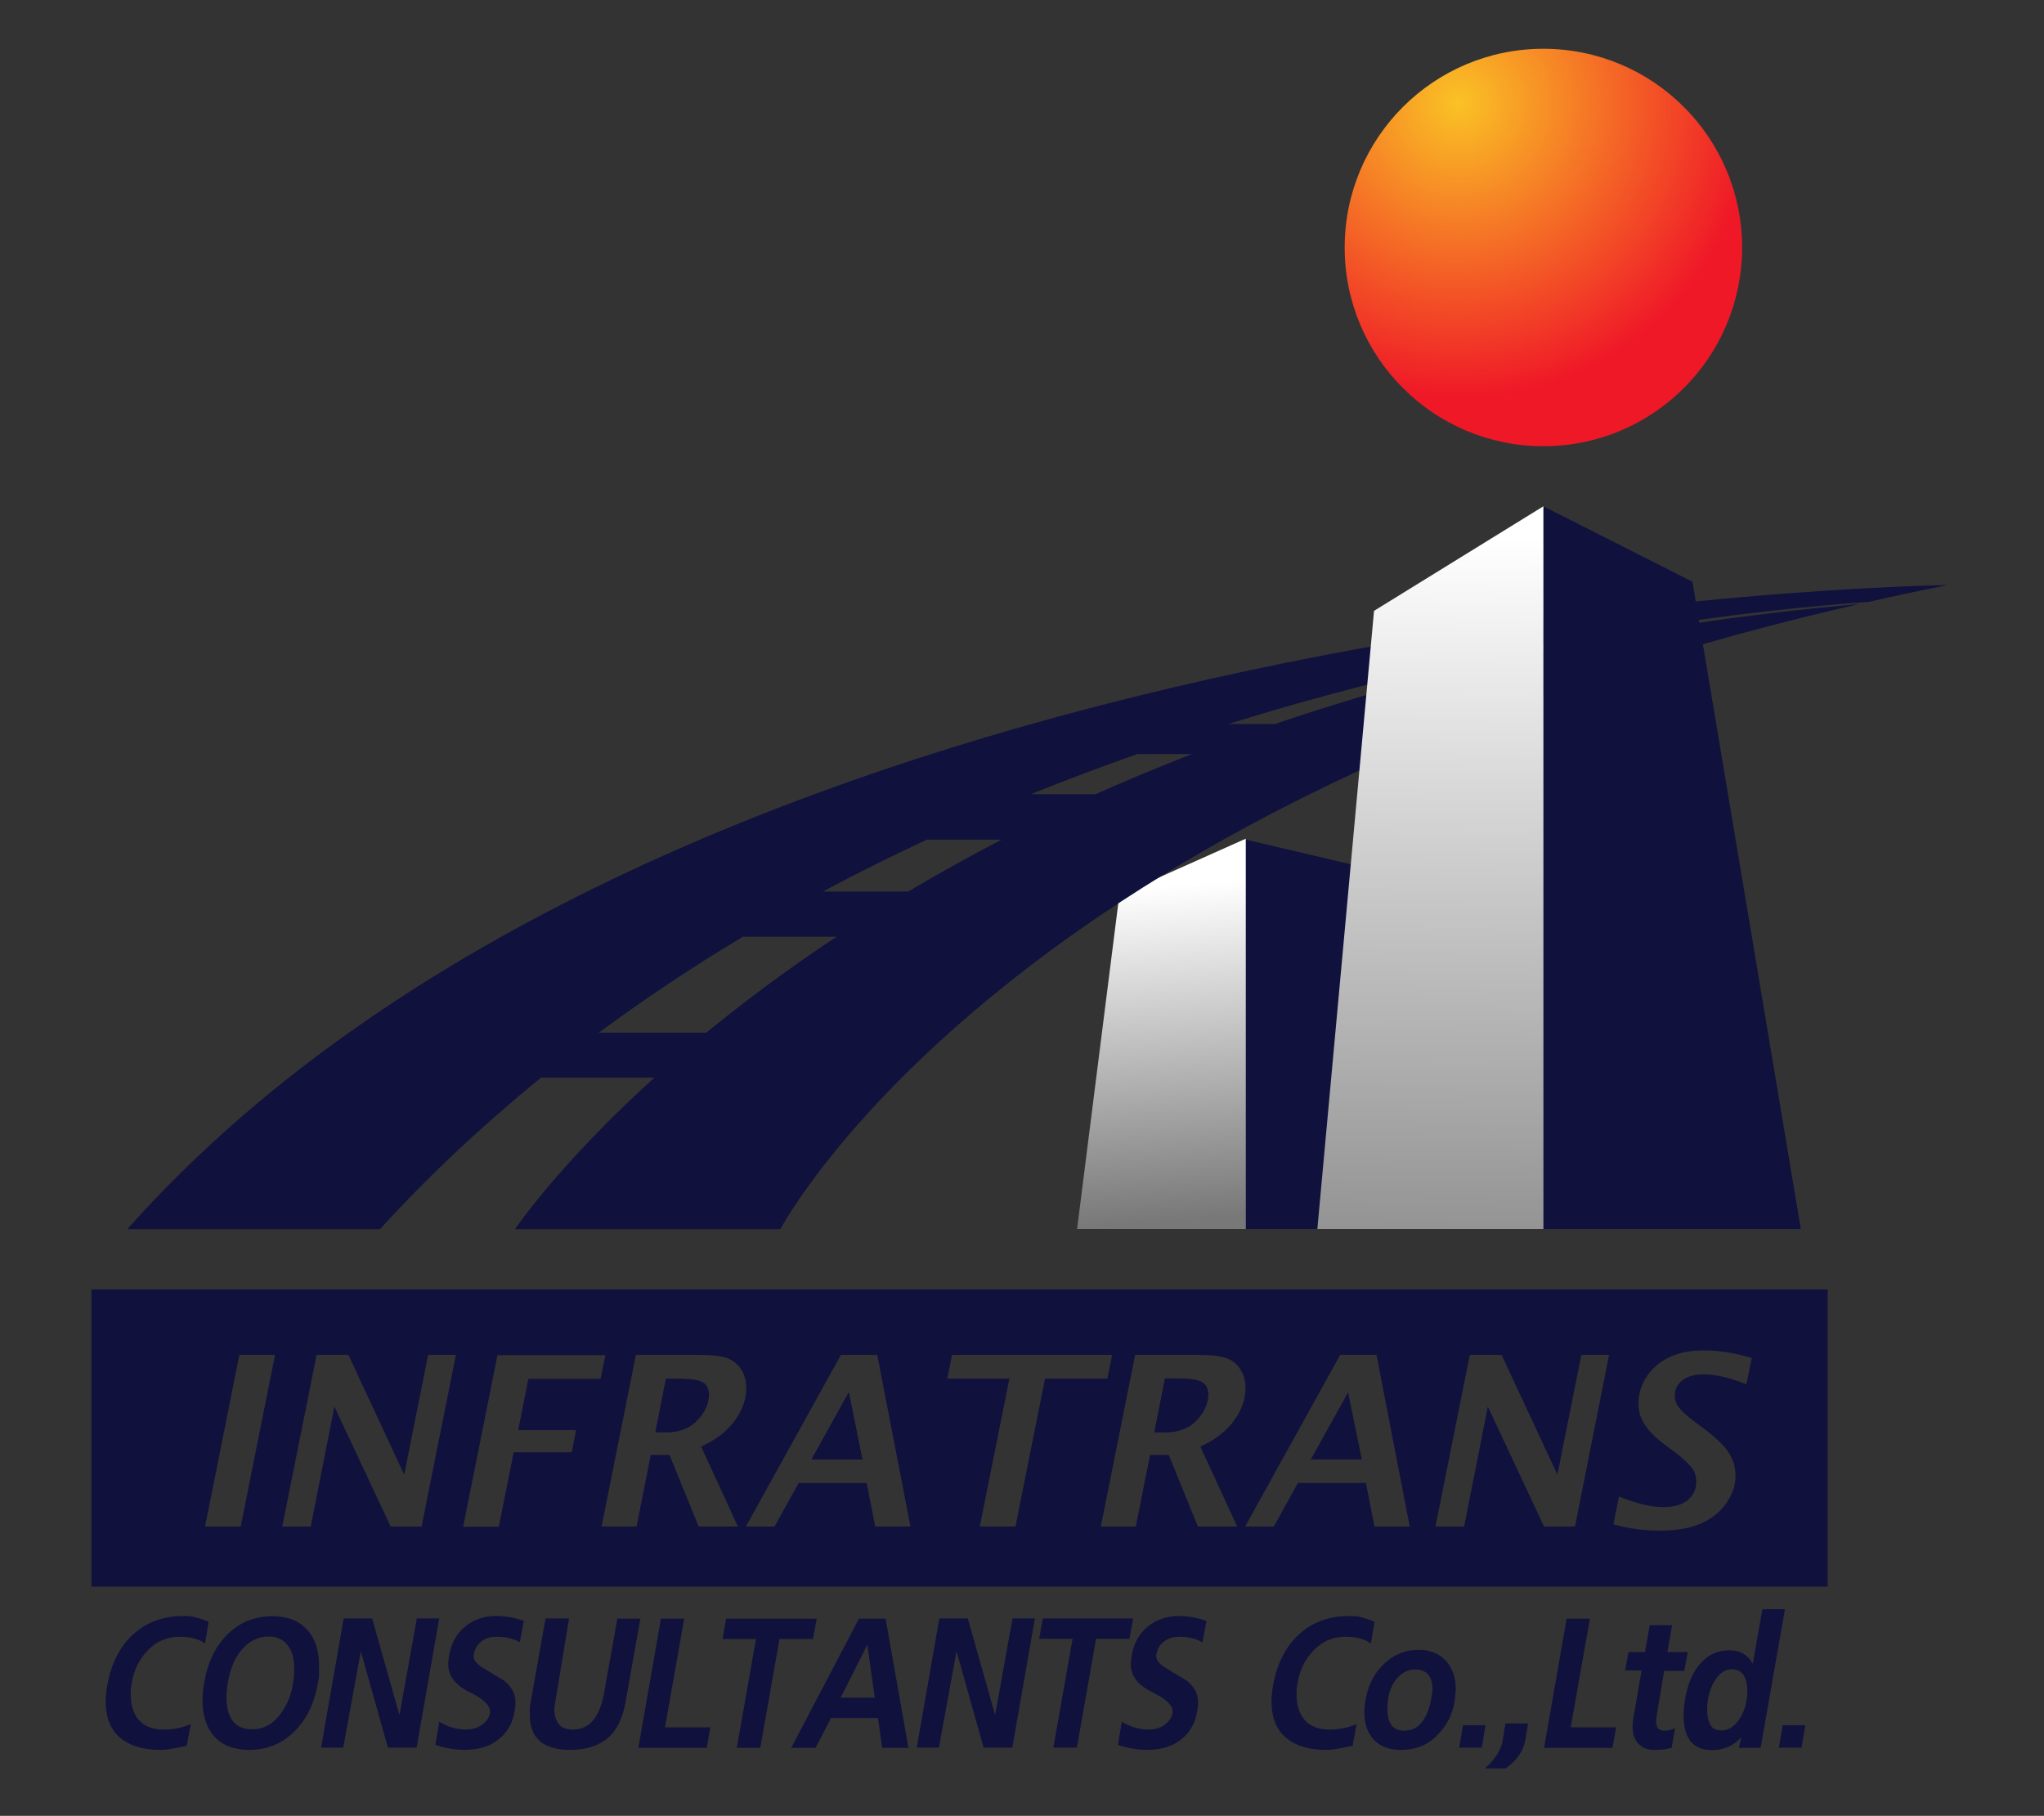<?xml version="1.0" encoding="UTF-8"?> <svg xmlns="http://www.w3.org/2000/svg" xmlns:xlink="http://www.w3.org/1999/xlink" id="Layer_1" x="0px" y="0px" viewBox="0 0 90.52 80.41" style="enable-background:new 0 0 90.52 80.41;" xml:space="preserve"><rect x="0" y="0" width="90.52" height="80.41" fill="#333333" stroke="none"/> <style type="text/css"> .st0{fill:#10113D;} .st1{fill:url(#XMLID_16_);} .st2{fill:url(#XMLID_18_);} .st3{fill:url(#XMLID_19_);} </style> <g id="XMLID_1_"> <g id="XMLID_10_"> <polygon id="XMLID_66_" class="st0" points="55.17,37.18 60.44,38.42 62.34,54.42 55.17,54.42 "></polygon> <linearGradient id="XMLID_16_" gradientUnits="userSpaceOnUse" x1="50.947" y1="39.272" x2="52.467" y2="59.471"> <stop offset="0" style="stop-color:#FFFFFF"></stop> <stop offset="0.732" style="stop-color:#787878"></stop> </linearGradient> <polygon id="XMLID_65_" class="st1" points="49.57,39.64 55.17,37.14 55.17,54.42 47.7,54.42 "></polygon> <g> <polygon class="st0" points="35.94,64.63 38.19,64.63 37.59,61.66 "></polygon> <path class="st0" d="M53.39,61.35c-0.07-0.1-0.19-0.17-0.36-0.22c-0.17-0.05-0.49-0.08-0.98-0.08H51.6l-0.47,2.38h0.48 c0.59,0,1.06-0.18,1.4-0.55c0.34-0.37,0.5-0.75,0.5-1.15C53.5,61.57,53.47,61.45,53.39,61.35z"></path> <polygon class="st0" points="58.05,64.63 60.31,64.63 59.7,61.66 "></polygon> <path class="st0" d="M31.28,61.35c-0.07-0.1-0.19-0.17-0.36-0.22c-0.17-0.05-0.49-0.08-0.98-0.08h-0.45l-0.47,2.38h0.48 c0.59,0,1.06-0.18,1.4-0.55c0.34-0.37,0.5-0.75,0.5-1.15C31.39,61.57,31.35,61.45,31.28,61.35z"></path> <path class="st0" d="M4.05,57.1v13.16h76.89V57.1H4.05z M10.66,67.6H9.08l1.52-7.6h1.58L10.66,67.6z M18.67,67.6h-1.37 l-2.49-5.31l-1.05,5.31H12.5l1.52-7.6h1.41l2.47,5.3l1.06-5.3h1.23L18.67,67.6z M25.51,63.33l-0.19,0.98h-2.57l-0.66,3.3h-1.58 l1.52-7.6h4.78l-0.21,1.05h-3.2l-0.45,2.27H25.51z M30.94,67.6l-1.29-3.17h-0.83l-0.63,3.17h-1.55l1.52-7.6h2.88 c0.51,0,0.9,0.05,1.16,0.14c0.26,0.1,0.47,0.26,0.62,0.5c0.15,0.24,0.23,0.51,0.23,0.82c0,0.5-0.17,0.98-0.51,1.45 c-0.34,0.47-0.84,0.85-1.49,1.15l1.63,3.54H30.94z M38.76,67.6l-0.38-1.93h-3.01l-1.07,1.93h-1.27l4.21-7.6h1.61l1.47,7.6H38.76z M44.97,67.6h-1.58l1.31-6.55h-2.75l0.21-1.05h7.09l-0.21,1.05h-2.76L44.97,67.6z M53.05,67.6l-1.29-3.17h-0.83l-0.63,3.17h-1.55 l1.52-7.6h2.88c0.51,0,0.89,0.05,1.16,0.14c0.26,0.1,0.47,0.26,0.62,0.5c0.15,0.24,0.23,0.51,0.23,0.82 c0,0.5-0.17,0.98-0.51,1.45c-0.34,0.47-0.84,0.85-1.49,1.15l1.63,3.54H53.05z M60.87,67.6l-0.38-1.93h-3.01l-1.07,1.93h-1.27 l4.21-7.6h1.61l1.47,7.6H60.87z M69.75,67.6h-1.37l-2.49-5.31l-1.05,5.31h-1.27l1.52-7.6h1.41l2.47,5.3l1.06-5.3h1.23L69.75,67.6 z M77.34,61.3c-0.73-0.29-1.36-0.44-1.9-0.44c-0.39,0-0.7,0.09-0.93,0.26c-0.23,0.18-0.34,0.4-0.34,0.68 c0,0.21,0.07,0.39,0.2,0.55c0.13,0.16,0.35,0.36,0.64,0.58l0.47,0.35c0.54,0.41,0.91,0.77,1.1,1.08 c0.19,0.31,0.28,0.64,0.28,0.99c0,0.41-0.13,0.81-0.4,1.2c-0.27,0.39-0.64,0.7-1.12,0.91c-0.48,0.22-1.11,0.32-1.87,0.32 c-0.68,0-1.35-0.09-2.02-0.28l0.25-1.23c0.77,0.31,1.42,0.47,1.95,0.47c0.49,0,0.86-0.11,1.1-0.32c0.25-0.21,0.37-0.48,0.37-0.8 c0-0.28-0.09-0.52-0.28-0.72c-0.19-0.2-0.39-0.39-0.61-0.55l-0.43-0.32c-0.41-0.3-0.73-0.6-0.93-0.9 c-0.21-0.29-0.31-0.62-0.31-0.98c0-0.42,0.12-0.82,0.36-1.18c0.24-0.37,0.57-0.66,0.99-0.86c0.42-0.21,0.93-0.31,1.55-0.31 c0.67,0,1.38,0.11,2.12,0.34L77.34,61.3z"></path> <path class="st0" d="M35.94,64.63l1.65-2.97l0.6,2.97H35.94z"></path> <path class="st0" d="M53,62.87c-0.34,0.37-0.8,0.55-1.4,0.55h-0.48l0.47-2.38h0.45c0.49,0,0.81,0.03,0.98,0.08 c0.17,0.05,0.29,0.13,0.36,0.22c0.07,0.1,0.11,0.22,0.11,0.38C53.5,62.12,53.33,62.5,53,62.87z"></path> </g> <radialGradient id="XMLID_18_" cx="64.578" cy="4.544" r="13.105" gradientUnits="userSpaceOnUse"> <stop offset="0" style="stop-color:#FAC225"></stop> <stop offset="1" style="stop-color:#EF1827"></stop> </radialGradient> <path id="XMLID_59_" class="st2" d="M77.15,10.96c0,4.86-3.94,8.8-8.8,8.8c-4.86,0-8.8-3.94-8.8-8.8c0-4.86,3.94-8.8,8.8-8.8 C73.21,2.16,77.15,6.1,77.15,10.96z"></path> <path class="st0" d="M82.77,26.65c1.14-0.26,2.3-0.51,3.49-0.74c0,0-55.83,0.61-80.62,28.52h11.19c2.23-2.45,4.63-4.67,7.13-6.71 h5.02c-4.27,3.87-6.17,6.71-6.17,6.71h11.75c0,0,9.98-19.04,47.77-27.68c-10.04,0.88-18.6,2.83-25.86,5.31h-2.07 C66.98,28.14,78.1,26.98,82.77,26.65z M41.05,37.18h3.31c-1.46,0.76-2.84,1.53-4.14,2.3h-3.78C37.97,38.66,39.51,37.9,41.05,37.18 z M26.52,45.73c2.07-1.53,4.21-2.95,6.38-4.25h4.15c-2.19,1.45-4.11,2.89-5.77,4.25H26.52z M52.79,33.39 c-1.48,0.58-2.91,1.17-4.27,1.78h-2.87c1.58-0.64,3.16-1.23,4.72-1.78H52.79z"></path> <polygon id="XMLID_12_" class="st0" points="68.35,22.42 74.95,25.76 79.75,54.42 68.35,54.42 "></polygon> <linearGradient id="XMLID_19_" gradientUnits="userSpaceOnUse" x1="63.723" y1="23.77" x2="63.071" y2="76.548"> <stop offset="0" style="stop-color:#FFFFFF"></stop> <stop offset="0.732" style="stop-color:#787878"></stop> </linearGradient> <polygon id="XMLID_11_" class="st3" points="60.85,27.05 68.35,22.42 68.35,54.42 58.34,54.42 "></polygon> </g> <g id="XMLID_2_"> <g> <path id="XMLID_415_" class="st0" d="M9.24,71.82l-0.16,0.96c-0.27-0.2-0.65-0.3-1.13-0.3c-0.54,0-1,0.19-1.38,0.58 c-0.4,0.4-0.65,0.9-0.74,1.49l-0.04,0.24v0.17c0,0.04,0,0.07,0,0.09c0,0.47,0.12,0.84,0.36,1.12c0.25,0.28,0.62,0.42,1.08,0.42 c0.25,0,0.48-0.02,0.69-0.07c0.12-0.02,0.3-0.08,0.53-0.17l-0.18,0.96l-0.61,0.12c-0.2,0.04-0.4,0.06-0.58,0.06 c-0.75,0-1.33-0.18-1.76-0.54c-0.43-0.36-0.64-0.9-0.64-1.62v-0.16c0-0.05,0.01-0.1,0.02-0.14c0-0.07,0.01-0.14,0.02-0.22 l0.03-0.18c0.17-0.93,0.53-1.67,1.1-2.21c0.6-0.57,1.36-0.86,2.28-0.86c0.24,0,0.42,0.02,0.56,0.07 C8.89,71.68,9.07,71.74,9.24,71.82z"></path> <path id="XMLID_412_" class="st0" d="M14.13,73.77v0.24c0,0.05,0,0.09,0,0.12c0,0.12-0.02,0.25-0.05,0.39 c-0.15,0.88-0.48,1.59-1.02,2.13c-0.55,0.56-1.23,0.84-2.02,0.84c-0.67,0-1.19-0.2-1.54-0.58c-0.35-0.39-0.53-0.92-0.53-1.6 c0-0.23,0.02-0.5,0.07-0.79c0.15-0.89,0.49-1.6,1.03-2.14c0.54-0.54,1.21-0.81,2-0.81c0.66,0,1.18,0.2,1.54,0.61 C13.96,72.56,14.13,73.1,14.13,73.77z M13.03,73.93c0-0.44-0.08-0.78-0.25-1.02c-0.2-0.29-0.49-0.44-0.88-0.44 c-0.48,0-0.89,0.21-1.23,0.63c-0.29,0.35-0.48,0.82-0.58,1.41c-0.04,0.23-0.06,0.44-0.06,0.64c0,0.95,0.38,1.43,1.14,1.43 c0.49,0,0.9-0.22,1.23-0.65c0.32-0.42,0.51-0.89,0.58-1.42l0.04-0.27V74.1C13.03,74.05,13.03,74,13.03,73.93z"></path> <path id="XMLID_410_" class="st0" d="M19.45,71.67l-1,5.72h-1.27l-1.2-4.27l-0.78,4.27h-0.98l1-5.72h1.26l1.21,4.28l0.77-4.28 H19.45z"></path> <path id="XMLID_408_" class="st0" d="M23.2,71.78l-0.18,0.95c-0.27-0.17-0.62-0.25-1.04-0.25c-0.22,0-0.42,0.05-0.59,0.16 c-0.23,0.14-0.36,0.35-0.41,0.63c-0.04,0.21,0.1,0.4,0.41,0.59c0.31,0.19,0.62,0.38,0.93,0.56c0.34,0.27,0.51,0.59,0.51,0.96 c0,0.11-0.01,0.24-0.04,0.39c-0.09,0.57-0.36,1.02-0.81,1.33c-0.37,0.26-0.84,0.39-1.41,0.39c-0.31,0-0.61-0.04-0.91-0.11 c-0.1-0.02-0.23-0.06-0.38-0.11l0.17-1.03c0.37,0.23,0.77,0.35,1.19,0.35c0.33,0,0.6-0.1,0.81-0.3c0.17-0.16,0.25-0.33,0.25-0.5 c0-0.28-0.3-0.56-0.89-0.85c-0.64-0.31-0.96-0.72-0.96-1.24c0-0.1,0.01-0.23,0.04-0.38c0.09-0.55,0.32-0.97,0.71-1.29 c0.38-0.31,0.85-0.47,1.4-0.47C22.43,71.57,22.83,71.64,23.2,71.78z"></path> <path id="XMLID_406_" class="st0" d="M28.36,71.67l-0.65,3.66c-0.13,0.76-0.4,1.3-0.8,1.64c-0.41,0.35-0.97,0.52-1.67,0.52 c-1.18,0-1.78-0.52-1.78-1.56v-0.24c0-0.06,0.01-0.12,0.02-0.19l0.03-0.17l0.65-3.66h1.04l-0.65,3.95 c-0.01,0.3,0.05,0.53,0.19,0.72c0.12,0.17,0.34,0.25,0.64,0.25c0.72,0,1.18-0.54,1.37-1.61l0.59-3.3H28.36z"></path> <path id="XMLID_404_" class="st0" d="M31.46,76.49L31.3,77.4h-3.03l1-5.72h1.03l-0.85,4.81H31.46z"></path> <path id="XMLID_402_" class="st0" d="M36.17,71.67L36,72.58h-1.48l-0.85,4.82h-1.04l0.85-4.82h-1.48l0.16-0.9H36.17z"></path> <path id="XMLID_399_" class="st0" d="M40.23,77.4h-1.16l-0.19-1.32h-2.08l-0.68,1.32h-1.08l3-5.72h1.18L40.23,77.4z M38.74,75.18 l-0.33-2.35l-1.18,2.35H38.74z"></path> <path id="XMLID_397_" class="st0" d="M45.83,71.67l-1,5.72h-1.27l-1.2-4.27l-0.78,4.27h-0.98l1-5.72h1.26l1.21,4.28l0.77-4.28 H45.83z"></path> <path id="XMLID_395_" class="st0" d="M50.18,71.67l-0.16,0.9h-1.48l-0.85,4.82h-1.04l0.85-4.82h-1.48l0.16-0.9H50.18z"></path> <path id="XMLID_393_" class="st0" d="M53.43,71.78l-0.18,0.95c-0.27-0.17-0.62-0.25-1.04-0.25c-0.22,0-0.42,0.05-0.59,0.16 c-0.23,0.14-0.36,0.35-0.41,0.63c-0.04,0.21,0.1,0.4,0.41,0.59c0.31,0.19,0.62,0.38,0.93,0.56c0.34,0.27,0.51,0.59,0.51,0.96 c0,0.11-0.01,0.24-0.04,0.39c-0.09,0.57-0.36,1.02-0.81,1.33c-0.37,0.26-0.84,0.39-1.41,0.39c-0.31,0-0.61-0.04-0.91-0.11 c-0.1-0.02-0.23-0.06-0.38-0.11l0.17-1.03c0.37,0.23,0.77,0.35,1.19,0.35c0.33,0,0.6-0.1,0.81-0.3c0.17-0.16,0.25-0.33,0.25-0.5 c0-0.28-0.3-0.56-0.89-0.85c-0.64-0.31-0.96-0.72-0.96-1.24c0-0.1,0.01-0.23,0.04-0.38c0.09-0.55,0.32-0.97,0.71-1.29 c0.38-0.31,0.85-0.47,1.4-0.47C52.65,71.57,53.05,71.64,53.43,71.78z"></path> <path id="XMLID_391_" class="st0" d="M60.87,71.82l-0.16,0.96c-0.27-0.2-0.65-0.3-1.13-0.3c-0.54,0-1,0.19-1.38,0.58 c-0.4,0.4-0.65,0.9-0.74,1.49l-0.04,0.24v0.17c0,0.04,0,0.07,0,0.09c0,0.47,0.12,0.84,0.36,1.12c0.25,0.28,0.62,0.42,1.08,0.42 c0.25,0,0.48-0.02,0.69-0.07c0.12-0.02,0.3-0.08,0.53-0.17l-0.18,0.96l-0.61,0.12c-0.2,0.04-0.4,0.06-0.58,0.06 c-0.75,0-1.33-0.18-1.76-0.54c-0.43-0.36-0.64-0.9-0.64-1.62v-0.16c0-0.05,0.01-0.1,0.02-0.14c0-0.07,0.01-0.14,0.02-0.22 l0.03-0.18c0.17-0.93,0.53-1.67,1.1-2.21c0.6-0.57,1.36-0.86,2.28-0.86c0.24,0,0.42,0.02,0.56,0.07 C60.52,71.68,60.7,71.74,60.87,71.82z"></path> <path id="XMLID_388_" class="st0" d="M64.47,74.8c0,0.1-0.01,0.19-0.03,0.27v0.07c0,0.08-0.01,0.14-0.02,0.17 c-0.08,0.6-0.35,1.12-0.8,1.56c-0.42,0.42-0.95,0.62-1.57,0.62c-0.53,0-0.93-0.15-1.21-0.45c-0.28-0.3-0.42-0.71-0.42-1.24 c0-0.14,0.02-0.31,0.05-0.5c0.1-0.63,0.36-1.16,0.77-1.57c0.44-0.44,0.97-0.67,1.59-0.67c0.49,0,0.89,0.16,1.2,0.48 C64.32,73.87,64.47,74.28,64.47,74.8z M63.44,74.83c0-0.6-0.26-0.9-0.77-0.9c-0.31,0-0.58,0.13-0.81,0.4 c-0.2,0.24-0.32,0.52-0.38,0.85c-0.02,0.15-0.04,0.32-0.04,0.49c0,0.65,0.25,0.97,0.75,0.97c0.66,0,1.07-0.54,1.23-1.63 C63.43,74.96,63.44,74.9,63.44,74.83z"></path> <path id="XMLID_386_" class="st0" d="M65.79,76.4l-0.17,0.99h-1l0.17-0.99H65.79z"></path> <path id="XMLID_384_" class="st0" d="M67.67,76.32l-0.12,0.72c-0.08,0.5-0.38,0.92-0.87,1.27h-0.93c0.17-0.13,0.33-0.3,0.47-0.5 c0.18-0.25,0.29-0.5,0.33-0.76l0.12-0.73H67.67z"></path> <path id="XMLID_382_" class="st0" d="M71.57,76.49l-0.16,0.91h-3.03l1-5.72h1.03l-0.85,4.81H71.57z"></path> <path id="XMLID_380_" class="st0" d="M74.74,73.18l-0.15,0.81h-0.89l-0.33,1.96l-0.03,0.27c0,0.28,0.12,0.42,0.36,0.42 c0.18,0,0.34-0.04,0.48-0.11l-0.15,0.87l-0.33,0.07l-0.39,0.02c-0.3,0.02-0.55-0.07-0.75-0.27c-0.17-0.18-0.26-0.43-0.26-0.75 c0-0.09,0.01-0.2,0.03-0.35l0.37-2.15h-0.73l0.15-0.81h0.73l0.21-1.19h0.99l-0.21,1.19H74.74z"></path> <path id="XMLID_377_" class="st0" d="M79.05,71.25l-1.08,6.15h-0.96l0.1-0.47c-0.17,0.19-0.37,0.34-0.61,0.44 c-0.22,0.09-0.44,0.13-0.68,0.13c-0.84,0-1.26-0.51-1.26-1.54c0-0.21,0.02-0.44,0.06-0.68c0.11-0.65,0.31-1.16,0.62-1.54 c0.36-0.44,0.8-0.66,1.34-0.66c0.48,0,0.83,0.2,1.04,0.6l0.43-2.42H79.05z M77.38,75.08v-0.18c0-0.65-0.23-0.98-0.69-0.98 c-0.28,0-0.52,0.15-0.72,0.46c-0.17,0.25-0.27,0.53-0.33,0.86c-0.03,0.15-0.04,0.31-0.04,0.48c0,0.26,0.05,0.48,0.14,0.65 c0.09,0.18,0.26,0.26,0.5,0.26c0.29,0,0.54-0.15,0.76-0.46c0.19-0.27,0.31-0.57,0.35-0.91L77.38,75.08z"></path> <path id="XMLID_375_" class="st0" d="M79.95,76.4l-0.17,0.99h-1l0.17-0.99H79.95z"></path> </g> </g> </g> </svg> 